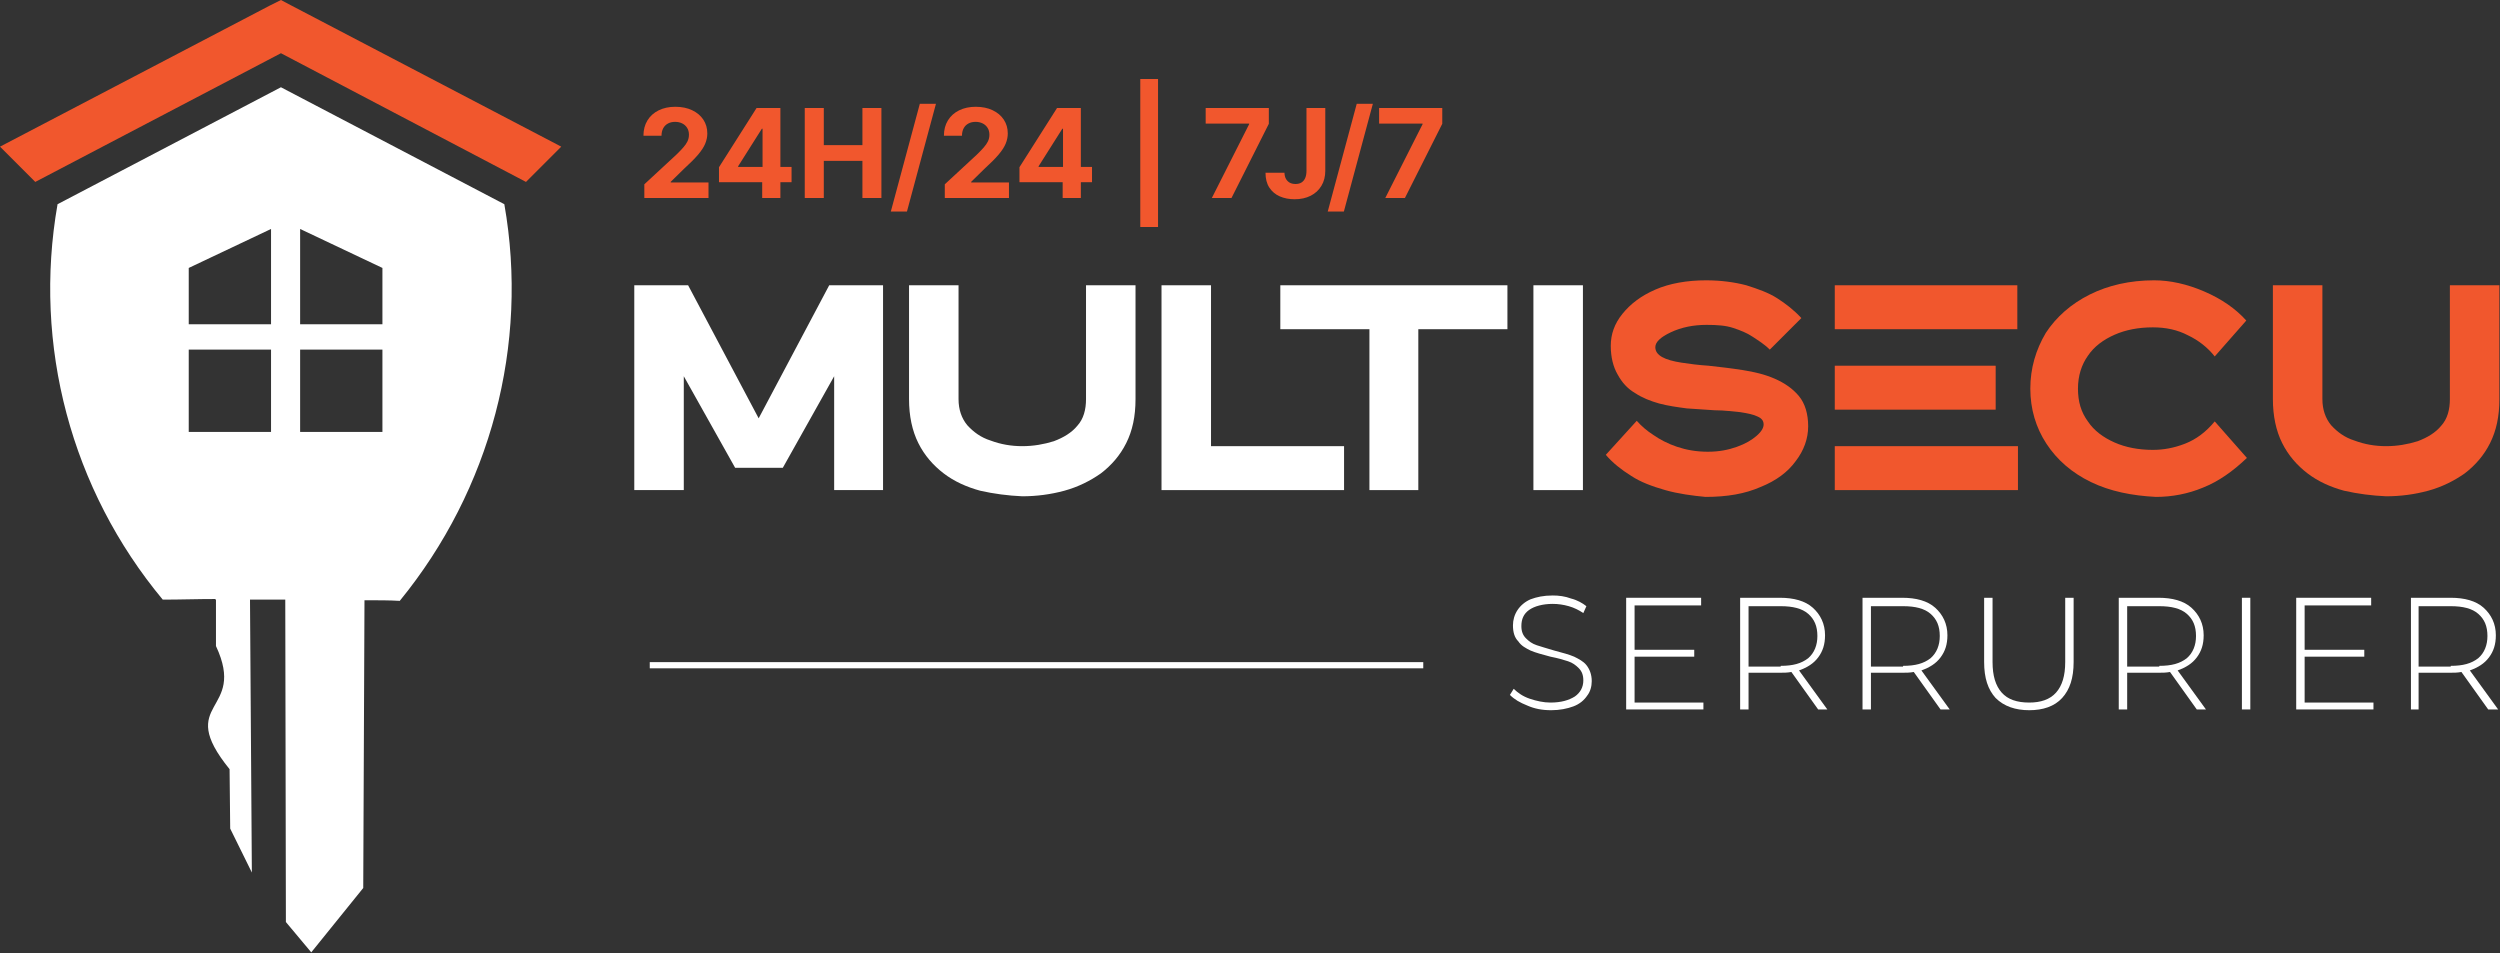 <?xml version="1.0" encoding="UTF-8"?> <svg xmlns="http://www.w3.org/2000/svg" width="404" height="154" viewBox="0 0 404 154" fill="none"><rect x="0" y="0" width="404" height="154" fill="#333333" stroke="none"/><path d="M134.8 79.2V60.8L126.5 75.6H118.8L110.5 60.8V79.2H102.5V46.1H111.2L122.6 67.6L134 46.1H142.7V79.2H134.8Z" fill="white"></path><path d="M158.4 79.3C156.2 78.7 154.2 77.8 152.5 76.5C150.8 75.2 149.4 73.6 148.4 71.6C147.4 69.6 146.9 67.2 146.9 64.5V46.1H154.9V64.5C154.9 66.2 155.4 67.6 156.3 68.7C157.3 69.8 158.5 70.7 160.1 71.2C161.7 71.8 163.4 72.1 165.2 72.1C167 72.1 168.7 71.8 170.3 71.3C171.9 70.7 173.2 69.9 174.1 68.8C175.1 67.7 175.5 66.2 175.5 64.5V46.1H183.5V64.5C183.5 67.3 183 69.6 182 71.6C181 73.6 179.6 75.2 177.9 76.5C176.2 77.7 174.2 78.7 172 79.3C169.8 79.9 167.5 80.2 165.2 80.2C162.9 80.1 160.6 79.8 158.4 79.3Z" fill="white"></path><path d="M187.7 79.2V46.1H195.7V72.1H217.2V79.2H187.7Z" fill="white"></path><path d="M221.3 79.2V53.2H206.9V46.1H243.6V53.2H229.2V79.2H221.3Z" fill="white"></path><path d="M247.8 79.2V46.1H255.8V79.2H247.8Z" fill="white"></path><path d="M269.1 79.2C267 78.6 265.1 77.9 263.6 76.9C262 75.9 260.6 74.8 259.5 73.5L264.5 68C265.2 68.8 266.1 69.6 267.2 70.3C268.2 71 269.5 71.7 271 72.2C272.5 72.7 274.1 73 276 73C277.8 73 279.3 72.7 280.7 72.2C282.1 71.7 283.1 71.1 283.9 70.4C284.7 69.7 285 69.1 285 68.6C285 68 284.7 67.6 284 67.3C283.4 67 282.5 66.8 281.2 66.6C280 66.5 278.7 66.3 277.1 66.3C275.7 66.2 274.2 66.1 272.6 66C271.1 65.8 269.6 65.6 268.1 65.2C266.7 64.8 265.4 64.3 264.2 63.5C263 62.8 262.1 61.8 261.4 60.5C260.7 59.3 260.3 57.7 260.3 55.9C260.3 54 260.9 52.3 262.2 50.7C263.5 49.1 265.2 47.8 267.5 46.8C269.8 45.8 272.6 45.3 275.7 45.3C278.1 45.3 280.3 45.6 282.2 46.1C284.1 46.7 285.8 47.3 287.2 48.2C288.6 49.1 289.9 50.1 291.1 51.4L286 56.5C285.1 55.6 284.1 55 283.2 54.4C282.3 53.8 281.3 53.4 280.1 53C278.9 52.6 277.5 52.5 275.8 52.5C273.6 52.5 271.7 52.9 270 53.7C268.3 54.5 267.5 55.3 267.5 56.1C267.5 56.8 267.9 57.3 268.6 57.7C269.3 58.1 270.4 58.4 271.7 58.6C273 58.8 274.5 59 276.1 59.1C277.9 59.3 279.7 59.5 281.6 59.8C283.5 60.1 285.2 60.5 286.8 61.2C288.4 61.9 289.7 62.8 290.7 64C291.7 65.2 292.2 66.9 292.2 68.9C292.2 70.9 291.5 72.8 290.2 74.5C288.9 76.3 287 77.7 284.5 78.7C282 79.8 279.1 80.3 275.6 80.3C273.5 80.1 271.2 79.8 269.1 79.2Z" fill="#F1572D"></path><path d="M296.5 46.1H326V53.2H296.5V46.1ZM322.5 59.1V66.2H296.5V59.1H322.5ZM326.1 72.1V79.2H296.5V72.1H326.1Z" fill="#F1572D"></path><path d="M337.9 77.9C334.8 76.4 332.4 74.3 330.7 71.7C329 69.1 328.1 66.1 328.1 62.8C328.1 59.5 329 56.5 330.6 53.8C332.3 51.2 334.7 49.1 337.7 47.6C340.7 46.1 344.2 45.3 348.1 45.3C350.7 45.3 353.4 45.9 356.2 47.1C359 48.3 361.3 49.9 363 51.8L357.9 57.6C356.8 56.2 355.3 55 353.6 54.2C351.9 53.3 350 52.9 347.9 52.9C345.6 52.9 343.5 53.3 341.7 54.1C339.9 54.9 338.4 56 337.4 57.5C336.4 58.9 335.8 60.7 335.8 62.8C335.8 64.9 336.3 66.6 337.4 68.1C338.4 69.6 339.9 70.7 341.7 71.5C343.5 72.3 345.6 72.7 347.9 72.7C349.6 72.7 351.3 72.4 353.1 71.7C354.9 71 356.5 69.8 357.9 68.1L363.1 74C360.8 76.2 358.5 77.8 356 78.8C353.6 79.8 351 80.3 348.4 80.3C344.5 80.1 341 79.4 337.9 77.9Z" fill="#F1572D"></path><path d="M378.8 79.3C376.6 78.7 374.6 77.8 372.9 76.5C371.2 75.2 369.8 73.6 368.8 71.6C367.8 69.6 367.3 67.2 367.3 64.5V46.1H375.3V64.5C375.3 66.2 375.8 67.6 376.7 68.7C377.7 69.8 378.9 70.7 380.5 71.2C382.1 71.8 383.8 72.1 385.6 72.1C387.4 72.1 389.1 71.8 390.7 71.3C392.3 70.7 393.6 69.9 394.5 68.8C395.5 67.7 395.9 66.2 395.9 64.5V46.1H403.9V64.5C403.9 67.3 403.4 69.6 402.4 71.6C401.4 73.6 400 75.2 398.3 76.5C396.6 77.7 394.6 78.7 392.4 79.3C390.2 79.9 387.9 80.2 385.6 80.2C383.3 80.1 381 79.8 378.8 79.3Z" fill="#F1572D"></path><path fill-rule="evenodd" clip-rule="evenodd" d="M85 29.4L90.7 23.7L47.1 0.9L45.4 0L43.6 0.9L0 23.7L5.7 29.4L45.4 8.6L85 29.4Z" fill="#F1572D"></path><path fill-rule="evenodd" clip-rule="evenodd" d="M81.5 33L45.4 14.1L9.3 33C5.3 55.8 11.5 79.1 26.3 96.9C29.1 96.9 31.9 96.8 34.8 96.8V96.9H34.9V104.4C40 115.3 28.1 113.2 37.1 124.3L37.2 133.9L40.7 141L40.4 96.9C41.7 96.9 43 96.9 44.3 96.9H46.1V97L46.2 149L50.3 153.9L58.7 143.5L58.9 97.1V97C61 97 63 97 64.6 97.1C79.3 79.1 85.5 55.7 81.5 33ZM43.8 69.8H30.5V56.5H43.8V69.8ZM43.8 52.4H30.5V43.3L43.8 37V52.4ZM61.8 69.8H48.5V56.5H61.8V69.8ZM61.8 52.4H48.5V37L61.8 43.3V52.4Z" fill="white"></path><path d="M246.843 114.029C245.607 113.534 244.742 113.04 244 112.298L244.618 111.309C245.236 111.927 246.101 112.546 247.214 112.916C248.326 113.287 249.439 113.534 250.551 113.534C252.282 113.534 253.518 113.164 254.507 112.546C255.372 111.927 255.866 111.062 255.866 109.95C255.866 109.085 255.619 108.467 255.125 107.972C254.63 107.478 254.136 107.107 253.394 106.86C252.652 106.612 251.787 106.365 250.551 106.118C249.191 105.747 248.203 105.5 247.337 105.129C246.596 104.758 245.854 104.388 245.36 103.646C244.742 103.028 244.494 102.163 244.494 101.05C244.494 100.185 244.742 99.32 245.236 98.578C245.73 97.836 246.472 97.218 247.337 96.847C248.326 96.477 249.439 96.23 250.922 96.23C251.911 96.23 252.9 96.353 253.889 96.724C254.877 96.971 255.743 97.466 256.361 97.96L255.866 99.073C255.125 98.578 254.383 98.207 253.518 97.96C252.652 97.713 251.787 97.589 250.922 97.589C249.315 97.589 247.955 97.96 247.09 98.578C246.225 99.196 245.854 100.061 245.854 101.174C245.854 102.039 246.101 102.657 246.596 103.151C247.09 103.646 247.585 104.017 248.326 104.264C249.068 104.511 249.933 104.758 251.169 105.129C252.529 105.5 253.518 105.747 254.383 106.118C255.125 106.489 255.866 106.86 256.361 107.478C256.855 108.096 257.226 108.961 257.226 110.073C257.226 110.939 256.979 111.804 256.484 112.422C255.99 113.164 255.248 113.782 254.259 114.152C253.27 114.523 252.034 114.771 250.675 114.771C249.191 114.771 247.955 114.523 246.843 114.029Z" fill="white"></path><path d="M275.272 113.411V114.647H262.788V96.6H274.902V97.836H264.148V105.005H273.789V106.118H264.148V113.534H275.272V113.411Z" fill="white"></path><path d="M293.814 114.647L289.487 108.59C288.869 108.714 288.251 108.713 287.757 108.713H282.566V114.647H281.206V96.6H287.633C289.858 96.6 291.712 97.094 292.948 98.207C294.185 99.319 294.926 100.803 294.926 102.657C294.926 104.14 294.555 105.252 293.814 106.241C293.072 107.23 292.083 107.848 290.724 108.343L295.297 114.647H293.814ZM287.757 107.601C289.735 107.601 291.094 107.23 292.207 106.365C293.196 105.5 293.69 104.264 293.69 102.78C293.69 101.174 293.196 100.061 292.207 99.196C291.218 98.331 289.735 97.96 287.757 97.96H282.566V107.725H287.757V107.601Z" fill="white"></path><path d="M313.591 114.647L309.265 108.59C308.647 108.714 308.028 108.713 307.534 108.713H302.343V114.647H300.983V96.6H307.41C309.635 96.6 311.489 97.094 312.726 98.207C313.962 99.319 314.703 100.803 314.703 102.657C314.703 104.14 314.332 105.252 313.591 106.241C312.849 107.23 311.86 107.848 310.501 108.343L315.074 114.647H313.591ZM307.534 107.601C309.512 107.601 310.871 107.23 311.984 106.365C312.973 105.5 313.467 104.264 313.467 102.78C313.467 101.174 312.973 100.061 311.984 99.196C310.995 98.331 309.512 97.96 307.534 97.96H302.343V107.725H307.534V107.601Z" fill="white"></path><path d="M322.49 112.793C321.254 111.433 320.636 109.579 320.636 106.983V96.6H321.996V106.983C321.996 109.208 322.49 110.815 323.479 111.927C324.468 113.04 325.951 113.534 327.929 113.534C329.783 113.534 331.266 113.04 332.255 111.927C333.244 110.815 333.739 109.208 333.739 106.983V96.6H335.098V106.983C335.098 109.579 334.48 111.433 333.244 112.793C332.008 114.152 330.154 114.77 327.929 114.77C325.704 114.77 323.85 114.152 322.49 112.793Z" fill="white"></path><path d="M354.999 114.647L350.673 108.59C350.055 108.714 349.437 108.713 348.942 108.713H343.751V114.647H342.391V96.6H348.819C351.044 96.6 352.898 97.094 354.134 98.207C355.37 99.319 356.112 100.803 356.112 102.657C356.112 104.14 355.741 105.252 354.999 106.241C354.257 107.23 353.269 107.848 351.909 108.343L356.482 114.647H354.999ZM348.942 107.601C350.92 107.601 352.28 107.23 353.392 106.365C354.381 105.5 354.875 104.264 354.875 102.78C354.875 101.174 354.381 100.061 353.392 99.196C352.403 98.331 350.92 97.96 348.942 97.96H343.751V107.725H348.942V107.601Z" fill="white"></path><path d="M362.292 96.6H363.651V114.647H362.292V96.6Z" fill="white"></path><path d="M383.552 113.411V114.647H371.068V96.6H383.181V97.836H372.428V105.005H382.069V106.118H372.428V113.534H383.552V113.411Z" fill="white"></path><path d="M402.093 114.647L397.767 108.59C397.149 108.714 396.531 108.713 396.036 108.713H390.845V114.647H389.609V96.6H396.036C398.261 96.6 400.115 97.094 401.352 98.207C402.588 99.319 403.329 100.803 403.329 102.657C403.329 104.14 402.958 105.252 402.217 106.241C401.475 107.23 400.486 107.848 399.127 108.343L403.7 114.647H402.093ZM396.036 107.601C398.014 107.601 399.374 107.23 400.486 106.365C401.475 105.5 401.97 104.264 401.97 102.78C401.97 101.174 401.475 100.061 400.486 99.196C399.497 98.331 398.014 97.96 396.036 97.96H390.845V107.725H396.036V107.601Z" fill="white"></path><path d="M230 107H105V108H230V107Z" fill="white"></path><path d="M104.124 32V29.784L109.302 24.99C109.742 24.564 110.112 24.18 110.41 23.84C110.713 23.499 110.942 23.165 111.099 22.838C111.255 22.507 111.333 22.149 111.333 21.766C111.333 21.34 111.236 20.973 111.042 20.665C110.848 20.352 110.583 20.113 110.246 19.947C109.91 19.777 109.529 19.692 109.103 19.692C108.658 19.692 108.27 19.782 107.938 19.962C107.607 20.142 107.351 20.4 107.171 20.736C106.991 21.072 106.901 21.472 106.901 21.936H103.982C103.982 20.984 104.198 20.158 104.629 19.457C105.059 18.757 105.663 18.215 106.44 17.831C107.216 17.447 108.111 17.256 109.124 17.256C110.166 17.256 111.073 17.44 111.844 17.81C112.621 18.174 113.225 18.681 113.656 19.329C114.086 19.978 114.302 20.722 114.302 21.56C114.302 22.109 114.193 22.651 113.975 23.186C113.762 23.721 113.381 24.315 112.832 24.969C112.282 25.617 111.508 26.396 110.509 27.305L108.386 29.386V29.486H114.494V32H104.124ZM116.189 29.443V27.021L122.262 17.454H124.35V20.807H123.114L119.286 26.865V26.979H127.915V29.443H116.189ZM123.171 32V28.704L123.228 27.632V17.454H126.111V32H123.171ZM130.049 32V17.454H133.125V23.456H139.368V17.454H142.436V32H139.368V25.991H133.125V32H130.049ZM151.25 16.773L146.562 34.188H143.956L148.643 16.773H151.25ZM152.679 32V29.784L157.857 24.99C158.297 24.564 158.666 24.18 158.964 23.84C159.268 23.499 159.497 23.165 159.653 22.838C159.81 22.507 159.888 22.149 159.888 21.766C159.888 21.34 159.791 20.973 159.597 20.665C159.402 20.352 159.137 20.113 158.801 19.947C158.465 19.777 158.084 19.692 157.658 19.692C157.213 19.692 156.824 19.782 156.493 19.962C156.161 20.142 155.906 20.4 155.726 20.736C155.546 21.072 155.456 21.472 155.456 21.936H152.537C152.537 20.984 152.752 20.158 153.183 19.457C153.614 18.757 154.218 18.215 154.994 17.831C155.771 17.447 156.666 17.256 157.679 17.256C158.721 17.256 159.627 17.44 160.399 17.81C161.176 18.174 161.779 18.681 162.21 19.329C162.641 19.978 162.857 20.722 162.857 21.56C162.857 22.109 162.748 22.651 162.53 23.186C162.317 23.721 161.936 24.315 161.386 24.969C160.837 25.617 160.063 26.396 159.064 27.305L156.94 29.386V29.486H163.048V32H152.679ZM164.744 29.443V27.021L170.816 17.454H172.904V20.807H171.669L167.841 26.865V26.979H176.47V29.443H164.744ZM171.725 32V28.704L171.782 27.632V17.454H174.666V32H171.725ZM187.139 12.767V36.688H184.27V12.767H187.139ZM195.832 32L201.862 20.068V19.969H194.838V17.454H205.044V20.004L199.007 32H195.832ZM211.127 17.454H214.167V27.597C214.167 28.534 213.956 29.349 213.535 30.04C213.118 30.731 212.538 31.264 211.795 31.638C211.051 32.012 210.187 32.199 209.202 32.199C208.326 32.199 207.531 32.045 206.816 31.737C206.106 31.425 205.542 30.951 205.126 30.317C204.709 29.678 204.503 28.875 204.508 27.909H207.569C207.578 28.293 207.656 28.622 207.803 28.896C207.955 29.166 208.161 29.375 208.421 29.521C208.686 29.663 208.999 29.734 209.359 29.734C209.737 29.734 210.057 29.654 210.317 29.493C210.583 29.327 210.784 29.086 210.921 28.768C211.058 28.451 211.127 28.061 211.127 27.597V17.454ZM221.855 16.773L217.168 34.188H214.561L219.249 16.773H221.855ZM223.86 32L229.89 20.068V19.969H222.865V17.454H233.071V20.004L227.034 32H223.86Z" fill="#F1572D"></path></svg> 